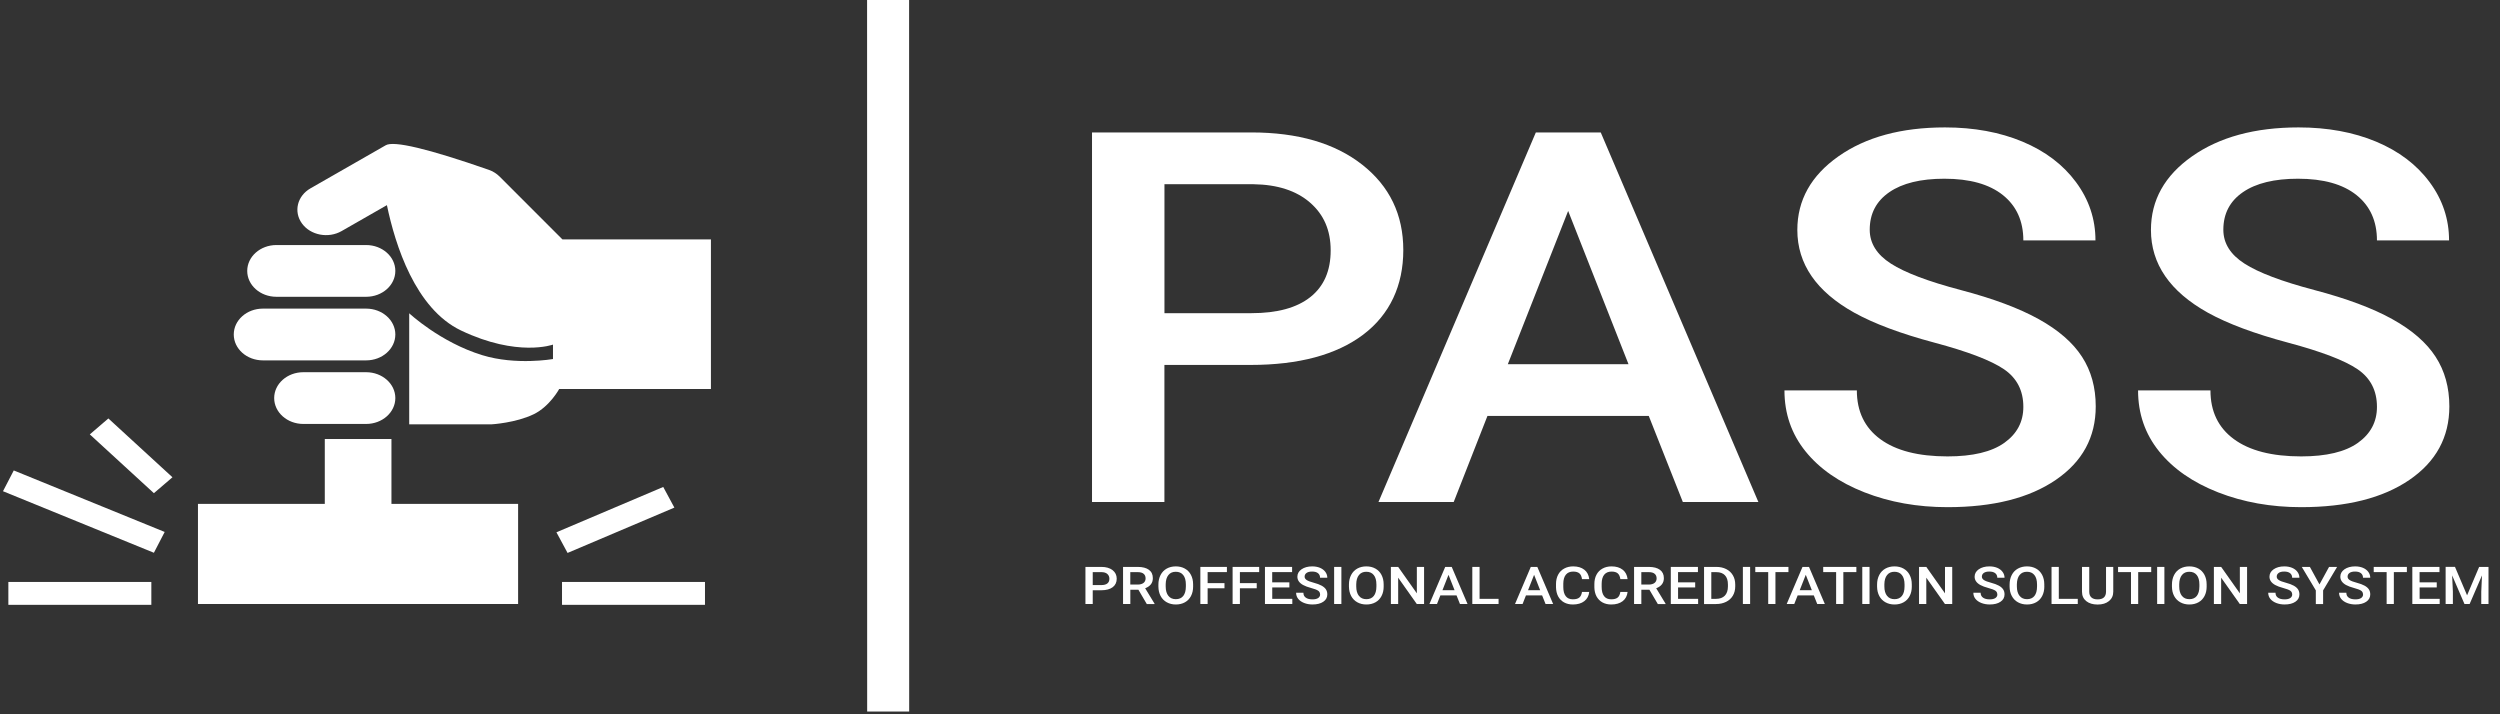 <svg width="119" height="34" viewBox="0 0 119 34" fill="none" xmlns="http://www.w3.org/2000/svg">
<rect x="0" y="0" width="119" height="34" fill="#333333" stroke="none"/>
<path d="M17.428 14.127H13.156C12.39 14.127 11.768 13.576 11.768 12.896C11.768 12.216 12.39 11.664 13.156 11.664H17.428C18.195 11.664 18.818 12.216 18.818 12.896C18.818 13.577 18.195 14.127 17.43 14.127H17.428Z" fill="white"/>
<path d="M17.428 17.154H12.514C11.748 17.154 11.127 16.603 11.127 15.921C11.127 15.24 11.748 14.69 12.514 14.69H17.428C18.195 14.69 18.818 15.243 18.818 15.921C18.818 16.603 18.195 17.154 17.43 17.154H17.428Z" fill="white"/>
<path d="M17.428 20.18H14.439C13.673 20.18 13.051 19.628 13.051 18.948C13.051 18.268 13.673 17.717 14.439 17.717H17.428C18.195 17.717 18.818 18.268 18.818 18.948C18.818 19.628 18.195 20.18 17.428 20.18Z" fill="white"/>
<path d="M26.77 11.394L23.782 8.405C23.639 8.263 23.461 8.151 23.259 8.081C20.369 7.075 18.735 6.687 18.358 6.916L14.781 8.964C14.146 9.327 13.966 10.077 14.374 10.638C14.782 11.2 15.629 11.361 16.261 10.999L18.417 9.765C18.813 11.664 19.77 14.693 21.944 15.731C24.64 17.017 26.322 16.403 26.322 16.403V17.09C26.322 17.09 24.565 17.401 22.959 16.907C20.956 16.294 19.478 14.912 19.478 14.912V20.198H23.402C23.402 20.198 24.549 20.133 25.407 19.716C26.173 19.342 26.618 18.515 26.618 18.515H33.84V11.394H26.768H26.77Z" fill="white"/>
<path d="M18.633 23.985V20.897H15.46V23.985H9.423V28.75H24.662V23.985H18.634H18.633Z" fill="white"/>
<path d="M7.204 28.79H0.398V27.701H7.204V28.79Z" fill="white"/>
<path d="M7.324 26.311L0.142 23.382L0.655 22.393L7.839 25.321L7.326 26.311H7.324Z" fill="white"/>
<path d="M33.557 28.79H26.752V27.701H33.557V28.79Z" fill="white"/>
<path d="M27.016 26.32L26.486 25.337L31.57 23.179L32.1 24.162L27.016 26.32Z" fill="white"/>
<path d="M7.326 23.476L4.275 20.677L5.158 19.918L8.209 22.718L7.326 23.475V23.476Z" fill="white"/>
<path d="M42.273 0L42.277 33.87" stroke="white" stroke-width="2" stroke-miterlimit="10" stroke-linejoin="round"/>
<path d="M55.426 17.371V23.895H51.98V6.304H59.566C61.78 6.304 63.54 6.816 64.843 7.84C66.146 8.865 66.797 10.219 66.797 11.904C66.797 13.589 66.159 14.971 64.884 15.932C63.608 16.891 61.822 17.371 59.526 17.371H55.426ZM55.426 14.907H59.567C60.794 14.907 61.728 14.652 62.373 14.14C63.018 13.629 63.34 12.89 63.34 11.923C63.34 10.956 63.013 10.214 62.36 9.645C61.707 9.077 60.807 8.785 59.664 8.769H55.428V14.906L55.426 14.907Z" fill="white"/>
<path d="M78.484 19.8H70.802L69.196 23.896H65.615L73.105 6.306H76.196L83.699 23.896H80.103L78.482 19.8H78.484ZM71.77 17.336H77.517L74.644 10.04L71.772 17.336H71.77Z" fill="white"/>
<path d="M96.311 19.365C96.311 18.592 96.004 17.997 95.391 17.577C94.778 17.159 93.673 16.736 92.075 16.309C90.477 15.881 89.206 15.407 88.263 14.884C86.457 13.877 85.553 12.564 85.553 10.946C85.553 9.528 86.205 8.361 87.508 7.443C88.811 6.525 90.502 6.065 92.58 6.065C93.96 6.065 95.19 6.291 96.271 6.742C97.351 7.193 98.201 7.836 98.817 8.669C99.435 9.503 99.744 10.427 99.744 11.443H96.311C96.311 10.525 95.986 9.806 95.338 9.286C94.688 8.767 93.76 8.507 92.554 8.507C91.427 8.507 90.554 8.72 89.933 9.147C89.311 9.574 88.999 10.17 88.999 10.935C88.999 11.58 89.336 12.118 90.007 12.548C90.679 12.98 91.787 13.398 93.33 13.805C94.873 14.211 96.113 14.674 97.048 15.194C97.982 15.713 98.669 16.31 99.104 16.983C99.54 17.655 99.757 18.443 99.757 19.345C99.757 20.811 99.124 21.976 97.857 22.842C96.591 23.708 94.873 24.141 92.704 24.141C91.269 24.141 89.951 23.906 88.748 23.435C87.545 22.963 86.61 22.313 85.942 21.484C85.273 20.654 84.94 19.688 84.94 18.584H88.386C88.386 19.583 88.758 20.356 89.502 20.903C90.247 21.451 91.314 21.725 92.704 21.725C93.902 21.725 94.803 21.509 95.406 21.079C96.01 20.648 96.311 20.078 96.311 19.37V19.365Z" fill="white"/>
<path d="M113.143 19.365C113.143 18.592 112.836 17.997 112.223 17.577C111.61 17.159 110.505 16.736 108.907 16.309C107.309 15.881 106.037 15.407 105.094 14.884C103.288 13.877 102.385 12.564 102.385 10.946C102.385 9.528 103.036 8.361 104.34 7.443C105.643 6.525 107.334 6.065 109.412 6.065C110.791 6.065 112.021 6.291 113.103 6.742C114.182 7.193 115.032 7.836 115.649 8.669C116.267 9.503 116.575 10.427 116.575 11.443H113.143C113.143 10.525 112.818 9.806 112.17 9.286C111.52 8.767 110.592 8.507 109.385 8.507C108.259 8.507 107.386 8.72 106.764 9.147C106.142 9.574 105.831 10.17 105.831 10.935C105.831 11.58 106.167 12.118 106.839 12.548C107.51 12.98 108.619 13.398 110.162 13.805C111.705 14.211 112.944 14.674 113.879 15.194C114.814 15.713 115.5 16.31 115.935 16.983C116.372 17.655 116.589 18.443 116.589 19.345C116.589 20.811 115.955 21.976 114.689 22.842C113.423 23.708 111.705 24.141 109.535 24.141C108.1 24.141 106.782 23.906 105.579 23.435C104.376 22.963 103.441 22.313 102.773 21.484C102.105 20.654 101.772 19.688 101.772 18.584H105.218C105.218 19.583 105.589 20.356 106.334 20.903C107.079 21.451 108.145 21.725 109.535 21.725C110.733 21.725 111.635 21.509 112.238 21.079C112.841 20.648 113.143 20.078 113.143 19.37V19.365Z" fill="white"/>
<path d="M52.014 28.096V28.75H51.667V26.985H52.429C52.651 26.985 52.827 27.037 52.959 27.139C53.089 27.241 53.156 27.377 53.156 27.547C53.156 27.717 53.092 27.855 52.964 27.951C52.836 28.047 52.657 28.096 52.426 28.096H52.014ZM52.014 27.849H52.429C52.552 27.849 52.646 27.824 52.711 27.772C52.776 27.72 52.807 27.646 52.807 27.55C52.807 27.454 52.774 27.379 52.709 27.321C52.644 27.263 52.552 27.235 52.439 27.234H52.014V27.85V27.849Z" fill="white"/>
<path d="M54.189 28.072H53.804V28.75H53.457V26.985H54.157C54.387 26.985 54.564 27.031 54.689 27.123C54.814 27.215 54.875 27.346 54.875 27.521C54.875 27.639 54.844 27.738 54.779 27.818C54.714 27.898 54.625 27.958 54.51 28.001L54.957 28.736V28.752H54.587L54.189 28.073V28.072ZM53.804 27.825H54.159C54.275 27.825 54.367 27.798 54.432 27.747C54.497 27.695 54.53 27.624 54.53 27.532C54.53 27.441 54.5 27.365 54.439 27.314C54.379 27.262 54.287 27.235 54.167 27.234H53.802V27.825H53.804Z" fill="white"/>
<path d="M56.793 27.914C56.793 28.087 56.76 28.239 56.692 28.369C56.625 28.499 56.528 28.6 56.403 28.669C56.279 28.739 56.133 28.774 55.97 28.774C55.807 28.774 55.665 28.739 55.539 28.669C55.412 28.6 55.315 28.499 55.245 28.37C55.177 28.242 55.142 28.093 55.14 27.923V27.824C55.14 27.652 55.175 27.5 55.244 27.368C55.312 27.237 55.41 27.136 55.535 27.065C55.66 26.996 55.804 26.96 55.967 26.96C56.13 26.96 56.273 26.994 56.398 27.064C56.523 27.133 56.62 27.232 56.688 27.362C56.757 27.492 56.792 27.643 56.792 27.815V27.912L56.793 27.914ZM56.447 27.822C56.447 27.627 56.405 27.476 56.322 27.373C56.239 27.268 56.12 27.216 55.967 27.216C55.814 27.216 55.7 27.268 55.617 27.371C55.532 27.475 55.49 27.622 55.487 27.812V27.914C55.487 28.107 55.53 28.258 55.615 28.363C55.7 28.47 55.819 28.521 55.97 28.521C56.122 28.521 56.242 28.47 56.324 28.366C56.405 28.263 56.447 28.112 56.447 27.912V27.821V27.822Z" fill="white"/>
<path d="M58.285 28.002H57.483V28.75H57.137V26.985H58.401V27.232H57.483V27.757H58.285V28.002Z" fill="white"/>
<path d="M59.82 28.002H59.019V28.75H58.672V26.985H59.937V27.232H59.019V27.757H59.82V28.002Z" fill="white"/>
<path d="M61.375 27.962H60.559V28.505H61.514V28.75H60.212V26.985H61.504V27.232H60.557V27.72H61.374V27.962H61.375Z" fill="white"/>
<path d="M62.835 28.295C62.835 28.218 62.805 28.158 62.743 28.116C62.682 28.075 62.572 28.032 62.41 27.989C62.25 27.946 62.122 27.899 62.027 27.846C61.845 27.745 61.755 27.614 61.755 27.451C61.755 27.309 61.82 27.191 61.952 27.099C62.084 27.008 62.252 26.96 62.462 26.96C62.6 26.96 62.723 26.983 62.832 27.028C62.94 27.074 63.025 27.138 63.087 27.222C63.148 27.306 63.18 27.398 63.18 27.5H62.835C62.835 27.408 62.802 27.336 62.737 27.284C62.672 27.232 62.578 27.206 62.457 27.206C62.343 27.206 62.257 27.226 62.194 27.271C62.132 27.314 62.1 27.373 62.1 27.45C62.1 27.515 62.134 27.568 62.202 27.612C62.269 27.655 62.38 27.698 62.535 27.738C62.69 27.779 62.815 27.825 62.908 27.877C63.002 27.928 63.072 27.989 63.115 28.056C63.158 28.122 63.18 28.202 63.18 28.292C63.18 28.44 63.117 28.557 62.99 28.642C62.863 28.73 62.69 28.773 62.474 28.773C62.33 28.773 62.197 28.749 62.077 28.702C61.957 28.654 61.862 28.589 61.795 28.506C61.729 28.424 61.695 28.326 61.695 28.215H62.042C62.042 28.316 62.079 28.393 62.154 28.447C62.228 28.502 62.335 28.53 62.475 28.53C62.595 28.53 62.685 28.508 62.747 28.465C62.807 28.422 62.838 28.365 62.838 28.294L62.835 28.295Z" fill="white"/>
<path d="M63.85 28.75H63.505V26.985H63.85V28.75Z" fill="white"/>
<path d="M65.863 27.914C65.863 28.087 65.83 28.239 65.761 28.369C65.695 28.499 65.598 28.6 65.473 28.669C65.348 28.739 65.203 28.774 65.04 28.774C64.877 28.774 64.735 28.739 64.608 28.669C64.482 28.6 64.385 28.499 64.315 28.37C64.247 28.242 64.212 28.093 64.21 27.923V27.824C64.21 27.652 64.245 27.5 64.314 27.368C64.382 27.237 64.48 27.136 64.605 27.065C64.73 26.996 64.873 26.96 65.037 26.96C65.2 26.96 65.343 26.994 65.468 27.064C65.593 27.133 65.69 27.232 65.758 27.362C65.826 27.492 65.862 27.643 65.862 27.815V27.912L65.863 27.914ZM65.517 27.822C65.517 27.627 65.475 27.476 65.392 27.373C65.308 27.268 65.19 27.216 65.037 27.216C64.883 27.216 64.77 27.268 64.687 27.371C64.602 27.475 64.56 27.622 64.557 27.812V27.914C64.557 28.107 64.6 28.258 64.685 28.363C64.77 28.47 64.888 28.521 65.04 28.521C65.192 28.521 65.312 28.47 65.393 28.366C65.475 28.263 65.517 28.112 65.517 27.912V27.821V27.822Z" fill="white"/>
<path d="M67.786 28.75H67.439L66.553 27.498V28.75H66.206V26.985H66.553L67.442 28.243V26.985H67.786V28.75Z" fill="white"/>
<path d="M69.334 28.34H68.562L68.401 28.75H68.041L68.792 26.985H69.102L69.855 28.75H69.494L69.331 28.34H69.334ZM68.661 28.093H69.237L68.949 27.361L68.661 28.093Z" fill="white"/>
<path d="M70.428 28.505H71.332V28.75H70.082V26.985H70.428V28.506V28.505Z" fill="white"/>
<path d="M73.408 28.34H72.636L72.475 28.75H72.115L72.866 26.985H73.176L73.929 28.75H73.568L73.404 28.34H73.408ZM72.735 28.093H73.311L73.023 27.361L72.735 28.093Z" fill="white"/>
<path d="M75.647 28.175C75.627 28.363 75.549 28.511 75.412 28.616C75.276 28.721 75.094 28.774 74.868 28.774C74.709 28.774 74.569 28.74 74.449 28.674C74.329 28.607 74.236 28.512 74.169 28.39C74.105 28.267 74.07 28.124 74.066 27.961V27.797C74.066 27.63 74.1 27.484 74.166 27.357C74.233 27.229 74.328 27.132 74.453 27.064C74.578 26.994 74.721 26.96 74.884 26.96C75.104 26.96 75.281 27.014 75.414 27.119C75.547 27.223 75.626 27.373 75.647 27.566H75.303C75.286 27.439 75.244 27.348 75.178 27.291C75.111 27.235 75.013 27.207 74.883 27.207C74.733 27.207 74.616 27.256 74.536 27.354C74.456 27.451 74.414 27.595 74.413 27.782V27.939C74.413 28.13 74.451 28.276 74.528 28.376C74.604 28.477 74.718 28.527 74.866 28.527C75.003 28.527 75.104 28.501 75.173 28.446C75.241 28.391 75.284 28.301 75.303 28.175H75.647Z" fill="white"/>
<path d="M77.473 28.175C77.453 28.363 77.375 28.511 77.239 28.616C77.102 28.721 76.92 28.774 76.694 28.774C76.535 28.774 76.395 28.74 76.275 28.674C76.155 28.607 76.062 28.512 75.995 28.39C75.93 28.267 75.895 28.124 75.892 27.961V27.797C75.892 27.63 75.925 27.484 75.992 27.357C76.059 27.229 76.154 27.132 76.279 27.064C76.404 26.994 76.547 26.96 76.71 26.96C76.93 26.96 77.107 27.014 77.24 27.119C77.373 27.223 77.452 27.373 77.473 27.566H77.129C77.112 27.439 77.07 27.348 77.004 27.291C76.937 27.235 76.839 27.207 76.709 27.207C76.559 27.207 76.442 27.256 76.362 27.354C76.282 27.451 76.24 27.595 76.239 27.782V27.939C76.239 28.13 76.277 28.276 76.354 28.376C76.43 28.477 76.544 28.527 76.692 28.527C76.829 28.527 76.93 28.501 76.999 28.446C77.067 28.391 77.11 28.301 77.129 28.175H77.473Z" fill="white"/>
<path d="M78.513 28.072H78.128V28.75H77.782V26.985H78.482C78.712 26.985 78.888 27.031 79.013 27.123C79.138 27.215 79.2 27.346 79.2 27.521C79.2 27.639 79.168 27.738 79.103 27.818C79.038 27.898 78.95 27.958 78.835 28.001L79.281 28.736V28.752H78.912L78.513 28.073V28.072ZM78.128 27.825H78.483C78.6 27.825 78.692 27.798 78.757 27.747C78.822 27.695 78.855 27.624 78.855 27.532C78.855 27.441 78.825 27.365 78.763 27.314C78.703 27.262 78.612 27.235 78.492 27.234H78.127V27.825H78.128Z" fill="white"/>
<path d="M80.693 27.962H79.876V28.505H80.831V28.75H79.53V26.985H80.821V27.232H79.875V27.72H80.691V27.962H80.693Z" fill="white"/>
<path d="M81.113 28.75V26.985H81.701C81.878 26.985 82.032 27.02 82.169 27.089C82.306 27.158 82.411 27.257 82.486 27.385C82.561 27.512 82.597 27.658 82.597 27.824V27.912C82.597 28.079 82.559 28.227 82.484 28.354C82.409 28.481 82.302 28.579 82.162 28.648C82.024 28.716 81.864 28.752 81.684 28.752H81.111L81.113 28.75ZM81.458 27.232V28.505H81.683C81.864 28.505 82.004 28.455 82.101 28.354C82.198 28.254 82.248 28.109 82.249 27.921V27.824C82.249 27.631 82.203 27.485 82.108 27.385C82.014 27.284 81.878 27.234 81.699 27.234H81.458V27.232Z" fill="white"/>
<path d="M83.306 28.75H82.961V26.985H83.306V28.75Z" fill="white"/>
<path d="M85.13 27.232H84.511V28.75H84.167V27.232H83.552V26.985H85.13V27.232Z" fill="white"/>
<path d="M86.34 28.34H85.569L85.407 28.75H85.047L85.799 26.985H86.109L86.862 28.75H86.5L86.337 28.34H86.34ZM85.667 28.093H86.243L85.955 27.361L85.667 28.093Z" fill="white"/>
<path d="M88.363 27.232H87.743V28.75H87.4V27.232H86.785V26.985H88.363V27.232Z" fill="white"/>
<path d="M88.99 28.75H88.645V26.985H88.99V28.75Z" fill="white"/>
<path d="M91.002 27.914C91.002 28.087 90.969 28.239 90.901 28.369C90.834 28.499 90.737 28.6 90.612 28.669C90.487 28.739 90.343 28.774 90.179 28.774C90.016 28.774 89.874 28.739 89.748 28.669C89.621 28.6 89.524 28.499 89.454 28.37C89.386 28.242 89.351 28.093 89.349 27.923V27.824C89.349 27.652 89.384 27.5 89.453 27.368C89.521 27.237 89.618 27.136 89.744 27.065C89.869 26.996 90.014 26.96 90.176 26.96C90.338 26.96 90.483 26.994 90.607 27.064C90.732 27.133 90.829 27.232 90.897 27.362C90.966 27.492 91.001 27.643 91.001 27.815V27.912L91.002 27.914ZM90.656 27.822C90.656 27.627 90.614 27.476 90.531 27.373C90.448 27.268 90.329 27.216 90.176 27.216C90.022 27.216 89.909 27.268 89.826 27.371C89.741 27.475 89.699 27.622 89.696 27.812V27.914C89.696 28.107 89.739 28.258 89.824 28.363C89.909 28.47 90.028 28.521 90.179 28.521C90.331 28.521 90.451 28.47 90.532 28.366C90.614 28.263 90.656 28.112 90.656 27.912V27.821V27.822Z" fill="white"/>
<path d="M92.926 28.75H92.579L91.692 27.498V28.75H91.346V26.985H91.692L92.582 28.243V26.985H92.926V28.75Z" fill="white"/>
<path d="M95.071 28.295C95.071 28.218 95.041 28.158 94.98 28.116C94.918 28.075 94.808 28.032 94.647 27.989C94.487 27.946 94.358 27.899 94.263 27.846C94.082 27.745 93.992 27.614 93.992 27.451C93.992 27.309 94.057 27.191 94.188 27.099C94.32 27.008 94.488 26.96 94.698 26.96C94.836 26.96 94.96 26.983 95.068 27.028C95.176 27.074 95.261 27.138 95.323 27.222C95.385 27.306 95.416 27.398 95.416 27.5H95.071C95.071 27.408 95.038 27.336 94.973 27.284C94.908 27.232 94.815 27.206 94.693 27.206C94.58 27.206 94.492 27.226 94.43 27.271C94.368 27.314 94.337 27.373 94.337 27.45C94.337 27.515 94.37 27.568 94.438 27.612C94.505 27.655 94.617 27.698 94.772 27.738C94.926 27.779 95.051 27.825 95.145 27.877C95.238 27.928 95.308 27.989 95.351 28.056C95.395 28.122 95.416 28.202 95.416 28.292C95.416 28.44 95.353 28.557 95.226 28.642C95.1 28.73 94.926 28.773 94.71 28.773C94.567 28.773 94.433 28.749 94.313 28.702C94.193 28.654 94.098 28.589 94.032 28.506C93.965 28.424 93.932 28.326 93.932 28.215H94.278C94.278 28.316 94.315 28.393 94.39 28.447C94.465 28.502 94.572 28.53 94.712 28.53C94.831 28.53 94.921 28.508 94.983 28.465C95.043 28.422 95.075 28.365 95.075 28.294L95.071 28.295Z" fill="white"/>
<path d="M97.31 27.914C97.31 28.087 97.276 28.239 97.208 28.369C97.141 28.499 97.045 28.6 96.92 28.669C96.795 28.739 96.65 28.774 96.487 28.774C96.323 28.774 96.182 28.739 96.055 28.669C95.928 28.6 95.832 28.499 95.762 28.37C95.693 28.242 95.658 28.093 95.657 27.923V27.824C95.657 27.652 95.692 27.5 95.76 27.368C95.828 27.237 95.925 27.136 96.052 27.065C96.177 26.996 96.322 26.96 96.483 26.96C96.645 26.96 96.79 26.994 96.915 27.064C97.04 27.133 97.136 27.232 97.205 27.362C97.273 27.492 97.308 27.643 97.308 27.815V27.912L97.31 27.914ZM96.963 27.822C96.963 27.627 96.921 27.476 96.838 27.373C96.755 27.268 96.636 27.216 96.483 27.216C96.33 27.216 96.217 27.268 96.133 27.371C96.048 27.475 96.007 27.622 96.003 27.812V27.914C96.003 28.107 96.047 28.258 96.132 28.363C96.217 28.47 96.335 28.521 96.487 28.521C96.638 28.521 96.758 28.47 96.84 28.366C96.921 28.263 96.963 28.112 96.963 27.912V27.821V27.822Z" fill="white"/>
<path d="M97.999 28.505H98.902V28.75H97.653V26.985H97.999V28.506V28.505Z" fill="white"/>
<path d="M100.591 26.985V28.165C100.591 28.353 100.522 28.501 100.387 28.611C100.252 28.721 100.072 28.776 99.847 28.776C99.622 28.776 99.439 28.721 99.304 28.613C99.171 28.505 99.103 28.356 99.103 28.164V26.985H99.448V28.166C99.448 28.285 99.481 28.375 99.549 28.437C99.616 28.499 99.716 28.53 99.847 28.53C100.114 28.53 100.247 28.406 100.247 28.156V26.985H100.592H100.591Z" fill="white"/>
<path d="M102.398 27.232H101.778V28.75H101.435V27.232H100.82V26.985H102.398V27.232Z" fill="white"/>
<path d="M103.025 28.75H102.68V26.985H103.025V28.75Z" fill="white"/>
<path d="M105.037 27.914C105.037 28.087 105.004 28.239 104.936 28.369C104.869 28.499 104.773 28.6 104.648 28.669C104.523 28.739 104.378 28.774 104.214 28.774C104.051 28.774 103.909 28.739 103.783 28.669C103.656 28.6 103.559 28.499 103.489 28.37C103.421 28.242 103.386 28.093 103.385 27.923V27.824C103.385 27.652 103.42 27.5 103.488 27.368C103.556 27.237 103.653 27.136 103.779 27.065C103.904 26.996 104.049 26.96 104.211 26.96C104.373 26.96 104.518 26.994 104.643 27.064C104.768 27.133 104.864 27.232 104.933 27.362C105.001 27.492 105.036 27.643 105.036 27.815V27.912L105.037 27.914ZM104.691 27.822C104.691 27.627 104.649 27.476 104.566 27.373C104.483 27.268 104.364 27.216 104.211 27.216C104.058 27.216 103.944 27.268 103.861 27.371C103.776 27.475 103.734 27.622 103.731 27.812V27.914C103.731 28.107 103.774 28.258 103.859 28.363C103.944 28.47 104.063 28.521 104.214 28.521C104.366 28.521 104.486 28.47 104.568 28.366C104.649 28.263 104.691 28.112 104.691 27.912V27.821V27.822Z" fill="white"/>
<path d="M106.961 28.75H106.614L105.727 27.498V28.75H105.381V26.985H105.727L106.617 28.243V26.985H106.961V28.75Z" fill="white"/>
<path d="M109.107 28.295C109.107 28.218 109.077 28.158 109.015 28.116C108.954 28.075 108.844 28.032 108.682 27.989C108.522 27.946 108.394 27.899 108.299 27.846C108.117 27.745 108.027 27.614 108.027 27.451C108.027 27.309 108.092 27.191 108.224 27.099C108.356 27.008 108.524 26.96 108.734 26.96C108.872 26.96 108.995 26.983 109.104 27.028C109.212 27.074 109.297 27.138 109.359 27.222C109.42 27.306 109.452 27.398 109.452 27.5H109.107C109.107 27.408 109.074 27.336 109.009 27.284C108.944 27.232 108.85 27.206 108.729 27.206C108.615 27.206 108.527 27.226 108.466 27.271C108.404 27.314 108.372 27.373 108.372 27.45C108.372 27.515 108.406 27.568 108.474 27.612C108.54 27.655 108.652 27.698 108.807 27.738C108.962 27.779 109.087 27.825 109.18 27.877C109.274 27.928 109.344 27.989 109.387 28.056C109.43 28.122 109.452 28.202 109.452 28.292C109.452 28.44 109.389 28.557 109.262 28.642C109.135 28.73 108.962 28.773 108.745 28.773C108.602 28.773 108.469 28.749 108.349 28.702C108.229 28.654 108.134 28.589 108.067 28.506C108.001 28.424 107.967 28.326 107.967 28.215H108.314C108.314 28.316 108.351 28.393 108.426 28.447C108.501 28.502 108.607 28.53 108.747 28.53C108.867 28.53 108.957 28.508 109.019 28.465C109.079 28.422 109.11 28.365 109.11 28.294L109.107 28.295Z" fill="white"/>
<path d="M110.405 27.822L110.863 26.985H111.246L110.58 28.102V28.752H110.233V28.102L109.565 26.985H109.95L110.408 27.822H110.405Z" fill="white"/>
<path d="M112.479 28.295C112.479 28.218 112.449 28.158 112.388 28.116C112.326 28.075 112.216 28.032 112.054 27.989C111.894 27.946 111.766 27.899 111.671 27.846C111.49 27.745 111.4 27.614 111.4 27.451C111.4 27.309 111.465 27.191 111.596 27.099C111.728 27.008 111.896 26.96 112.106 26.96C112.244 26.96 112.368 26.983 112.476 27.028C112.584 27.074 112.669 27.138 112.731 27.222C112.793 27.306 112.824 27.398 112.824 27.5H112.479C112.479 27.408 112.446 27.336 112.381 27.284C112.316 27.232 112.223 27.206 112.101 27.206C111.988 27.206 111.899 27.226 111.838 27.271C111.776 27.314 111.745 27.373 111.745 27.45C111.745 27.515 111.778 27.568 111.846 27.612C111.913 27.655 112.024 27.698 112.179 27.738C112.334 27.779 112.459 27.825 112.553 27.877C112.646 27.928 112.716 27.989 112.759 28.056C112.803 28.122 112.824 28.202 112.824 28.292C112.824 28.44 112.761 28.557 112.634 28.642C112.508 28.73 112.334 28.773 112.118 28.773C111.974 28.773 111.841 28.749 111.721 28.702C111.601 28.654 111.506 28.589 111.44 28.506C111.373 28.424 111.34 28.326 111.34 28.215H111.686C111.686 28.316 111.723 28.393 111.798 28.447C111.873 28.502 111.979 28.53 112.119 28.53C112.239 28.53 112.329 28.508 112.391 28.465C112.451 28.422 112.483 28.365 112.483 28.294L112.479 28.295Z" fill="white"/>
<path d="M114.567 27.232H113.947V28.75H113.604V27.232H112.989V26.985H114.567V27.232Z" fill="white"/>
<path d="M115.99 27.962H115.174V28.505H116.129V28.75H114.827V26.985H116.119V27.232H115.172V27.72H115.989V27.962H115.99Z" fill="white"/>
<path d="M116.858 26.985L117.433 28.338L118.007 26.985H118.453V28.75H118.108V28.168L118.143 27.389L117.555 28.749H117.308L116.722 27.389L116.757 28.166V28.749H116.412V26.984H116.86L116.858 26.985Z" fill="white"/>
</svg>
